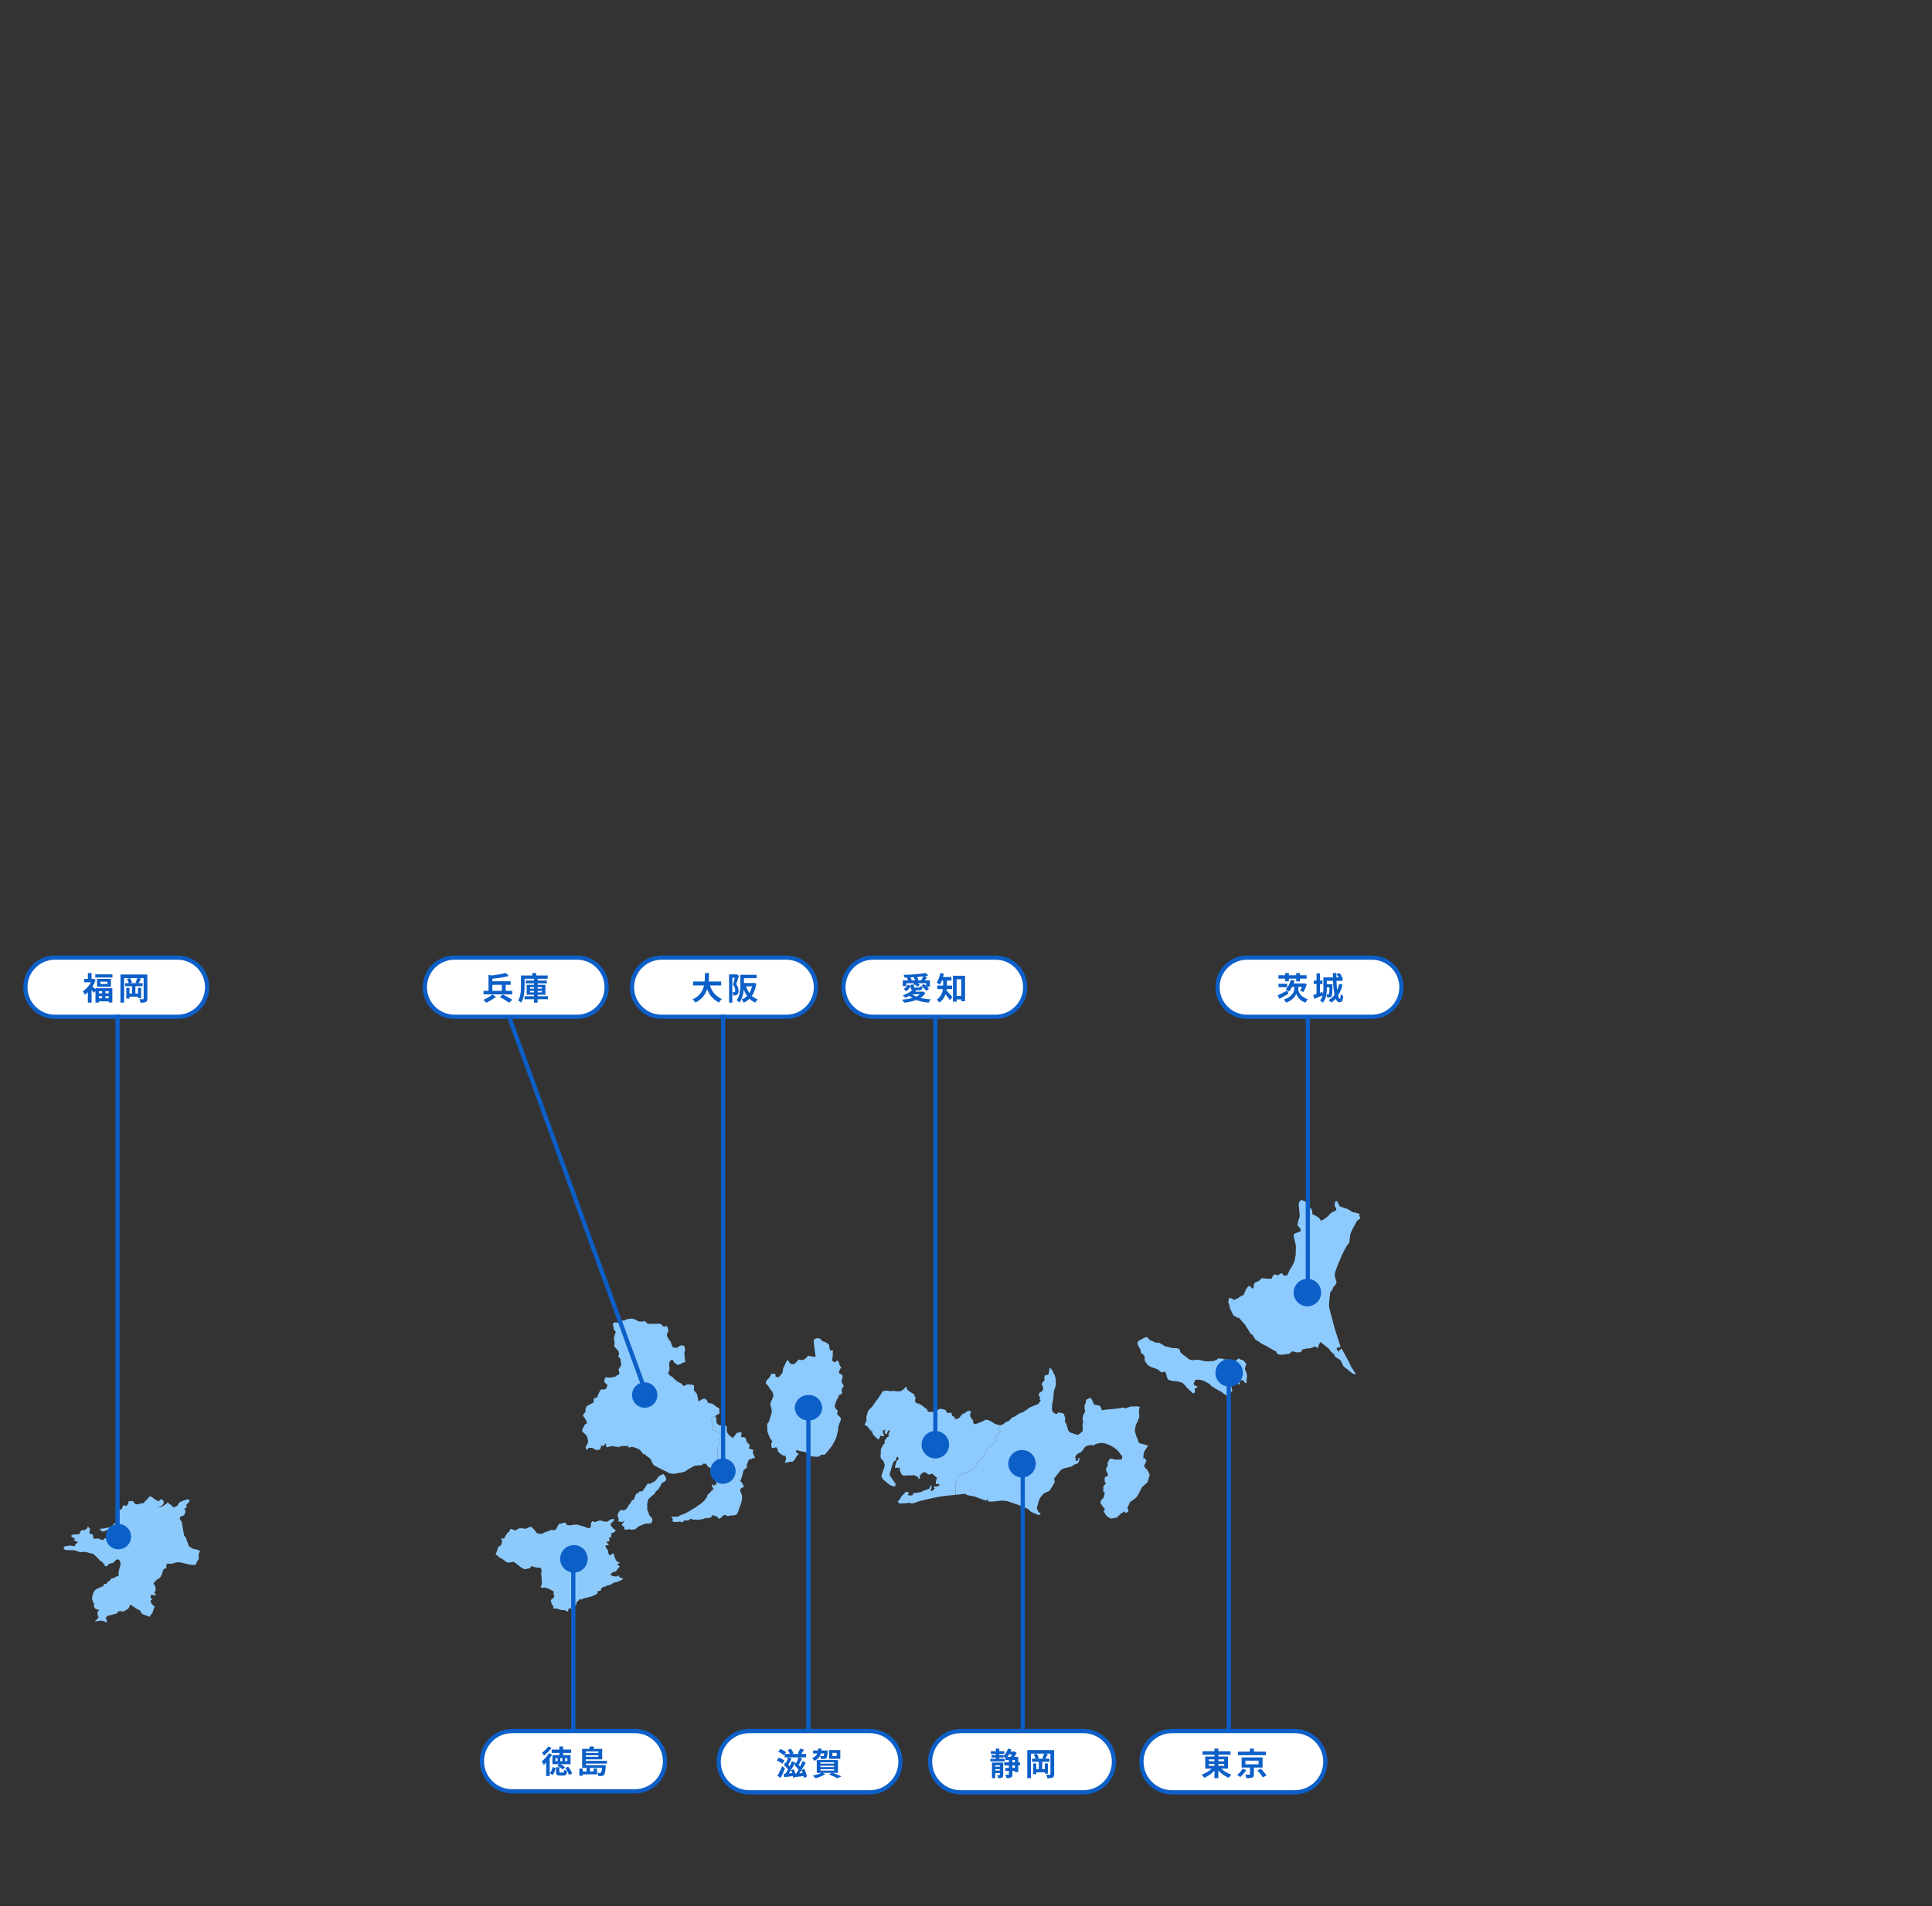 <svg xmlns="http://www.w3.org/2000/svg" xmlns:xlink="http://www.w3.org/1999/xlink" width="914" height="902" viewBox="0 0 914 902">
  <rect x="0" y="0" width="914" height="902" fill="#333333" stroke="none"/>
  <defs>
    <clipPath id="clip-path">
      <path id="パス_1354" data-name="パス 1354" d="M0,0H914V902H0Z" fill="#fff" stroke="#707070" stroke-width="1"/>
    </clipPath>
  </defs>
  <g id="map_japan" clip-path="url(#clip-path)">
    <g id="map_japan-2" data-name="map_japan">
      <g id="area_tokushima">
        <g class="areaWrap">
          <g class="areaBtn">
            <g class="areaBtnBar" transform="translate(227 818.15)" fill="#fff">
              <path d="M 73.34 29.517 L 15.259 29.517 C 11.45 29.517 7.869 28.034 5.176 25.341 C 2.483 22.648 1 19.067 1 15.259 C 1 11.45 2.483 7.869 5.176 5.176 C 7.869 2.483 11.45 1 15.259 1 L 73.34 1 C 77.148 1 80.729 2.483 83.422 5.176 C 86.115 7.869 87.598 11.45 87.598 15.259 C 87.598 19.067 86.115 22.648 83.422 25.341 C 80.729 28.034 77.148 29.517 73.34 29.517 Z" stroke="none"/>
              <path d="M 15.259 2 C 11.717 2 8.388 3.379 5.883 5.883 C 3.379 8.388 2 11.717 2 15.259 C 2 18.8 3.379 22.13 5.883 24.634 C 8.388 27.138 11.717 28.517 15.259 28.517 L 73.34 28.517 C 76.881 28.517 80.211 27.138 82.715 24.634 C 85.219 22.13 86.598 18.8 86.598 15.259 C 86.598 11.717 85.219 8.388 82.715 5.883 C 80.211 3.379 76.881 2 73.34 2 L 15.259 2 M 15.259 0 L 73.34 0 C 81.767 0 88.598 6.832 88.598 15.259 C 88.598 23.686 81.767 30.517 73.34 30.517 L 15.259 30.517 C 6.832 30.517 0 23.686 0 15.259 C 0 6.832 6.832 0 15.259 0 Z" stroke="none" fill="#0d5fc8"/>
            </g>
            <path class="areaBtnTxt" d="M11.355-7.2h1.05v1.455h-1.05ZM10.08-5.745H9.06V-7.2h1.02Zm-2.3,0H6.78V-7.2H7.785Zm.84-2.88H5.34V-4.32H8.46l-.78.81a10.475,10.475,0,0,1,2.535,1.7l1.065-1.11A9.269,9.269,0,0,0,9.12-4.32h4.8V-8.625H10.4V-9.66H14.22v-1.575H10.4V-12.7H8.625v1.47H4.98V-9.66H8.625ZM3.36-12.69A12.533,12.533,0,0,1,.42-9.72a13.65,13.65,0,0,1,.93,1.305,18.441,18.441,0,0,0,3.585-3.66Zm.27,3.2A12.591,12.591,0,0,1,.285-5.64a10.835,10.835,0,0,1,.93,1.665,13.28,13.28,0,0,0,1.17-1.11V1.3H4.05v-8.4A20.1,20.1,0,0,0,5.19-8.91ZM5.445.825a6.282,6.282,0,0,0,1.38-3.36L5.37-2.97a5.505,5.505,0,0,1-1.26,2.9ZM9.135-.39c-.42,0-.5-.045-.5-.42v-2.1h-1.6v2.1c0,1.425.33,1.875,1.86,1.875h1.62c1.155,0,1.59-.435,1.755-2.205a4.344,4.344,0,0,1-1.425-.6c-.06,1.2-.12,1.35-.495,1.35Zm2.25-2.145A9.859,9.859,0,0,1,13.14.765l1.515-.63a9.532,9.532,0,0,0-1.875-3.27Zm15.7-7.815v.69H21.165v-.69ZM21.165-7.83v-.735H27.09v.735Zm9.96,3.225v-1.32h-9.96V-6.6H28.89v-4.98h-4.2c.165-.315.345-.66.5-1.02l-2.13-.15a8.533,8.533,0,0,1-.27,1.17h-3.39v8.985H21.48V-.87H19.695V-2.235h-1.62v3.36h1.62V.48h6.78V-2.265H24.84V-.87H23.115V-2.595H28.77A4.719,4.719,0,0,1,28.29-.33a.522.522,0,0,1-.45.15,10.7,10.7,0,0,1-1.215-.06,3.666,3.666,0,0,1,.435,1.53,11.341,11.341,0,0,0,1.68-.03,1.49,1.49,0,0,0,1-.51c.4-.42.615-1.53.81-3.99a5.434,5.434,0,0,0,.06-.645h-9.45v-.72Z" transform="translate(256 839.15)" fill="#0d5fc8"/>
          </g>
          <g class="areaBlock">
            <g class="areaMap">
              <path class="areaMapParts" d="M393.779,862.973l-.373-.238-.341,0-.709.443s-.883-.063-1.63-.2-.408-.134-.408-.134l-.273-.2-.238-.3-.577.036.541-.615.878-.615.915-.377.407.134.406-.545.505-.851.607-.476.271-.48-.07-.474-.987-.436.27-.475,1.083-.549-1.122-.369a4.325,4.325,0,0,1-.921-.981,11.871,11.871,0,0,1-.826-2.3l-.241-.642-.306-.1-.407.205-.541.615-.78-.033-.514-1.185-.075-1.152-.305-.1-.24-.642-.305-.1-.347-1.356a.9.9,0,0,1,.815-.071.671.671,0,0,0,.779-.309s-.682-.678-.92-.981a.377.377,0,0,1,.065-.543l.678,0a.73.73,0,0,0,.542-.276s-.415-1.488-.212-1.763l.783.372.364-1.8-.139-.609.781.029.406-.205,1.014-1.023-1.02-.674-.343-.336-1.057-1.252-.106-.712.236-.373.472-.41.845-.853.134-.408-.34-.337-.917.04-1.387.785-.339.342-.846.172-1.6-.3-1.223-.4-.88.275-1.288.481-.475.071-.476-.267-.414-.22-.872,1.04.142.947-.4,1.225-.813.184-1.088-.357-1.449-.626-.726-.087-.543-.178-1.495-.49-.769.048-1.221.053-1.31.322-1.584-.219-.5-.767s0-.453-.635-.359-2.8.737-2.8.737l-1.257,2.45-.9.457a4.7,4.7,0,0,0-1-.177,2.438,2.438,0,0,0-1.131.232l-.586.408-.633.1a4.211,4.211,0,0,1-.676.229,10.5,10.5,0,0,0-1.627.822l-.767.049a.829.829,0,0,1-.589-.042,3.875,3.875,0,0,1-1.224-.4c-.362-.269-.317-.407-.636-.812a4.73,4.73,0,0,0-1.092-1.259c-.5-.317-.548-1.085-1.586-.674l-2.076.826-1.133-.219-1.629-.084-1.264.641-.767.5-.633-.361-1.5-.491-.99,1.635-.586.408a9.725,9.725,0,0,0-.943,1.5,4.183,4.183,0,0,1-.629.995s-.045.138-.905.006c-.2-.031-.369-.053-.523-.071l.344.614.143,1.4-.626,1.451-1.084.549-.267.814-.357,1.089-.726,1.82a4.612,4.612,0,0,1,1.465.979,4.452,4.452,0,0,0,1.769,1.034s1.863,1.667,2.586,1.753,2.08-.371,2.669-.329,3.269,2.426,3.269,2.426l1.906,1.076,2.576-.507.629-1,2.763.755,1.673-.053.551,1.533-.269.818.195,2.623.1,1.538-.038,1.494-.538,1.179a1.38,1.38,0,0,0,1.087.357,8.141,8.141,0,0,1,1.086-.095l1.222.4,1.952.941,1,.628-.313.952.5,1.22-.629,1-.721.366-.4.772.411,1.035.05.771.543.177.23.679.1,1.085,1.265-.186.679.223,1.768.58,1.357-.007,2.011.868-.244-.4s.234-.711.333-1.018a.481.481,0,0,1,.441-.309l.815.269.611.2.581.3.231-1.051.234-.713.237-.376.675-.682-.307-.44,1.519-1.534.441-.307.814.267.372-.444.509-.173.473-.069.849-.176a4.775,4.775,0,0,1,1.119-.307,14.438,14.438,0,0,0,2.032-.69l1.726-.787.37-.783,0-.678.78.031.645-.24.334-1.021.913-.718.949-.14.374-.1.371-.441,1.051-.108.744-.205a17.037,17.037,0,0,1,1.455-.992,4.559,4.559,0,0,1,1.424-.21l.711-.445.982-.242,1.42-.889-2.278-.974Z" transform="translate(-100.698 -117.145)" fill="#8ecbfd" opacity="0.995"/>
            </g>
            <path class="areaCircle" d="M6.5,0A6.5,6.5,0,1,1,0,6.5,6.5,6.5,0,0,1,6.5,0Z" transform="translate(265 731.15)" fill="#0d5fc8"/>
            <path class="areaBar" d="M0,0V77.77" transform="translate(271.209 740.928)" fill="none" stroke="#0d5fc8" stroke-width="2"/>
          </g>
        </g>
      </g>
      <g id="area_shiga">
        <g class="areaWrap">
          <g class="areaBtn">
            <g class="areaBtnBar" transform="translate(339 818.15)" fill="#fff">
              <path d="M 72.5 30 L 15.5 30 C 11.627 30 7.986 28.492 5.247 25.753 C 2.508 23.014 1 19.373 1 15.5 C 1 11.627 2.508 7.986 5.247 5.247 C 7.986 2.508 11.627 1 15.5 1 L 72.5 1 C 76.373 1 80.014 2.508 82.753 5.247 C 85.492 7.986 87 11.627 87 15.5 C 87 19.373 85.492 23.014 82.753 25.753 C 80.014 28.492 76.373 30 72.5 30 Z" stroke="none"/>
              <path d="M 15.5 2 C 11.894 2 8.504 3.404 5.954 5.954 C 3.404 8.504 2 11.894 2 15.5 C 2 19.106 3.404 22.496 5.954 25.046 C 8.504 27.596 11.894 29 15.5 29 L 72.5 29 C 76.106 29 79.496 27.596 82.046 25.046 C 84.596 22.496 86 19.106 86 15.5 C 86 11.894 84.596 8.504 82.046 5.954 C 79.496 3.404 76.106 2 72.5 2 L 15.5 2 M 15.5 0 L 72.5 0 C 81.06 0 88 6.94 88 15.5 C 88 24.06 81.06 31 72.5 31 L 15.5 31 C 6.94 31 0 24.06 0 15.5 C 0 6.94 6.94 0 15.5 0 Z" stroke="none" fill="#0d5fc8"/>
            </g>
            <path class="areaBtnTxt" d="M3.03-4.38A46.573,46.573,0,0,1,.8.18l1.515.99C3.03-.21,3.78-1.86,4.38-3.375ZM4.14-7.02A10.247,10.247,0,0,0,1.425-8.415L.465-7.08a10.644,10.644,0,0,1,2.64,1.53ZM6.195-.96a59.229,59.229,0,0,0,3-5.145L7.65-6.7c-.285.735-.66,1.575-1.08,2.4-.195-.225-.4-.465-.645-.7.48-.855,1.02-2.01,1.515-3.03L5.925-8.565h4.83a21.654,21.654,0,0,1-.975,2.61l-.285-.24L8.82-4.845A15.536,15.536,0,0,1,10.77-2.79c-.39.7-.795,1.38-1.17,1.935L9.27-.84a15.467,15.467,0,0,0-.735-2.13l-1.26.54c.165.4.315.855.465,1.32ZM14.745.525A14.336,14.336,0,0,0,13.47-3.15L12.165-2.5a14.687,14.687,0,0,1,.555,1.38L11.19-.99C12.2-2.475,13.32-4.44,14.2-6.075l-1.53-.645c-.3.75-.705,1.62-1.14,2.49a10.174,10.174,0,0,0-.69-.75c.51-.855,1.065-2.04,1.59-3.105l-1.395-.48h3.315V-10.17H12.09c.39-.555.855-1.275,1.305-2.01L11.49-12.7a15.723,15.723,0,0,1-1.05,2.3l.69.24H7.68l.72-.33a8.375,8.375,0,0,0-1.26-2.16l-1.485.615A8.913,8.913,0,0,1,6.69-10.17H4.275l.6-.8a11.554,11.554,0,0,0-2.67-1.53l-1,1.29A11.237,11.237,0,0,1,3.795-9.54l.435-.57v1.545H5.82a21.126,21.126,0,0,1-.93,2.61c-.12-.09-.225-.18-.33-.27L3.87-4.89A15.41,15.41,0,0,1,5.8-2.85c-.42.75-.84,1.44-1.23,2.025-.3.03-.57.045-.825.06L3.975.84C5.175.69,6.63.51,8.1.315c.06.315.1.615.135.885L9.375.7l.015.06C10.5.63,11.82.48,13.14.3a5.955,5.955,0,0,1,.18.9ZM28.83-9.18H26.79v-1.485h2.04Zm1.71-2.835H25.185V-7.86H30.54ZM22.89-10.4a2.517,2.517,0,0,1-.225,1.14.546.546,0,0,1-.45.135,11.914,11.914,0,0,1-1.275-.06,3.443,3.443,0,0,1,.42,1.365,9.559,9.559,0,0,0,1.65-.015A1.512,1.512,0,0,0,24-8.265c.315-.36.435-1.2.51-2.97.015-.195.03-.57.03-.57H21.57c.03-.285.06-.585.075-.9H19.98c-.015.315-.045.615-.075.9H17.67v1.41H19.6a3.449,3.449,0,0,1-2.385,2.13,4.1,4.1,0,0,1,.945,1.32A4.709,4.709,0,0,0,21.33-10.4ZM21.12-2.94h6.5v.66h-6.5Zm0-1.65h6.5v.645h-6.5Zm0-1.65h6.5v.645h-6.5Zm8.31,5.025V-7.3H19.395v6.09h2.2A17.613,17.613,0,0,1,17.475.045,18.092,18.092,0,0,1,18.8,1.35a18.587,18.587,0,0,0,4.68-1.965l-1.365-.6h4.275l-1.245.78A30.361,30.361,0,0,1,29.16,1.32L31.08.45a42.685,42.685,0,0,0-4.215-1.665Z" transform="translate(367 840.15)" fill="#0d5fc8"/>
          </g>
          <g class="areaBlock">
            <g class="areaMap">
              <path class="areaMapParts" d="M504.458,777.6l-.293-.943.393-1.2.286-.872.539-1.27.29-.146.251-.766.14-.8,1.232-.441a4.055,4.055,0,0,0,.361-.728,5.018,5.018,0,0,0-.226-1.523l1.081-1.82s-1.242-1.374-1.064-2.282a6.066,6.066,0,0,1,.5-1.528l-.189-1.27-1.637-.9.428-1.672.758-.838-.876-1.378-.3-1.3-.838-.758-.688.62s0,.363-.652.15a2.407,2.407,0,0,1-1.094-1.085l.322-.981.1-1.78.065-1.667-1.344.039a23.124,23.124,0,0,1-.445-2.32,1,1,0,0,0-.107-.4l-.006.006-.65.51.65-.51.006-.006a.73.73,0,0,0-.369-.355,14.155,14.155,0,0,0-1.6-1.01,8.669,8.669,0,0,0-1.018-.212l-1.35-1.409-1.415-.1-.69.257s-.615.4-.723.73a22.377,22.377,0,0,0,.233,2.976l.187,1.63.413,2.8s-.034.469-.615.4a7.625,7.625,0,0,1-1.237-.283l-1.416-.1s-.074-.507-.362,0a9.462,9.462,0,0,1-1.59,1.534l-.87.438-1.96-.28-1.555,1.784-.723.368s-1.487.116-1.964-.645-.8-1.231-.8-1.231-.146-.288-.435.221a24.087,24.087,0,0,0-1.078,2.181,14.1,14.1,0,0,1-.684,1.347l-.352,2.181-1.407,1.711-.507.439-.58-.069-.763-.251,0-.726-.4-.614-1.56-.031-.721,1.457-.432.582-1.084,1.092s-.1.19-.2.441l.9.027-.9-.027c-.163.388-.343.922-.188,1.122a8.185,8.185,0,0,1,1.644,1.989,4.073,4.073,0,0,0,1.206,1.484l.33.833.293.578.04.979a18.847,18.847,0,0,1-.824,2.145,10.062,10.062,0,0,0-.61,1.493,6.179,6.179,0,0,0,.15,1.016c.11.4.773,2.427.452,3.41s-1.251,4.18-1.467,4.471-.65.51-.612,1.129.088,3.049.088,3.049a22.824,22.824,0,0,0,1.249,3.188c.476.759,1.134,1.7,1.134,1.7a3.279,3.279,0,0,0-.505.8,6.2,6.2,0,0,0,.007,1.449l.259.688.544.179.689-.258.652-.148.437.144.477,1.123.112.762,1.5,1.336.328.106.691.469s1.089,0,1.092.357a3.7,3.7,0,0,0,.185.909l-.248,1.126-.25.761s-.043.1-.091.257l1.8-.3a.8.8,0,0,1,.69-.254c.472.031.945.066.945.066l.76-.474,1.153-1.676a.8.8,0,0,1,.18-.545,2.17,2.17,0,0,1,.65-.513l.325-.617a.882.882,0,0,0-.474-.4,6.093,6.093,0,0,1-.839-.393l.108-.327.215-.655.765.25.763.251,2.179.351.654.214,1.094,1.085,1.311.794a20.522,20.522,0,0,0,3.666.236,4.541,4.541,0,0,0,1.3-1.025s1.379.211,1.705-.044a45.225,45.225,0,0,0,3.68-4.592c.142-.436,1.475-2.653,1.618-3.091s.927-3.562.961-4.035a9.052,9.052,0,0,1,.138-1.525l.429-1.309s.466-1.054.681-1.709a1.333,1.333,0,0,0-.114-1.125s-.256-.324-.51-.65-.912-.54-1.021-.939a2.341,2.341,0,0,1,.1-1.054s.037-.525.1-.926l-.653-.34Z" transform="translate(-109.294 -111.393)" fill="#8ecbff" opacity="0.995"/>
            </g>
            <path class="areaCircle" d="M6.5,0A6.265,6.265,0,0,1,13,6a6.265,6.265,0,0,1-6.5,6A6.265,6.265,0,0,1,0,6,6.265,6.265,0,0,1,6.5,0Z" transform="translate(376 660.15)" fill="#0d5fc8"/>
            <path class="areaBar" d="M0-77.042V76.57" transform="translate(382.449 742.128)" fill="none" stroke="#0d5fc8" stroke-width="2"/>
          </g>
        </g>
      </g>
      <g id="area_shizuoka">
        <g class="areaWrap">
          <g class="areaBtn">
            <g class="areaBtnBar" transform="translate(439 818.15)" fill="#fff">
              <path d="M 73.5 30 L 15.5 30 C 11.627 30 7.986 28.492 5.247 25.753 C 2.508 23.014 1 19.373 1 15.5 C 1 11.627 2.508 7.986 5.247 5.247 C 7.986 2.508 11.627 1 15.5 1 L 73.5 1 C 77.373 1 81.014 2.508 83.753 5.247 C 86.492 7.986 88 11.627 88 15.5 C 88 19.373 86.492 23.014 83.753 25.753 C 81.014 28.492 77.373 30 73.5 30 Z" stroke="none"/>
              <path d="M 15.5 2 C 11.894 2 8.504 3.404 5.954 5.954 C 3.404 8.504 2 11.894 2 15.5 C 2 19.106 3.404 22.496 5.954 25.046 C 8.504 27.596 11.894 29 15.5 29 L 73.5 29 C 77.106 29 80.496 27.596 83.046 25.046 C 85.596 22.496 87 19.106 87 15.5 C 87 11.894 85.596 8.504 83.046 5.954 C 80.496 3.404 77.106 2 73.5 2 L 15.5 2 M 15.5 0 L 73.5 0 C 82.06 0 89 6.94 89 15.5 C 89 24.06 82.06 31 73.5 31 L 15.5 31 C 6.94 31 0 24.06 0 15.5 C 0 6.94 6.94 0 15.5 0 Z" stroke="none" fill="#0d5fc8"/>
            </g>
            <path class="areaBtnTxt" d="M2.835-2.3V-2.97h2.19V-2.3Zm2.19-2.5v.66H2.835V-4.8Zm1.59-1.29H1.29V1.3H2.835v-2.43h2.19v.8c0,.15-.045.195-.21.195-.135,0-.63.015-1.08-.015a6.25,6.25,0,0,1,.48,1.44,3.707,3.707,0,0,0,1.83-.27c.45-.24.57-.645.57-1.335ZM12.12-3.57H10.95V-4.725h1.17ZM10.95-7.29h1.17v1.1H10.95Zm-.2-2.67A11.084,11.084,0,0,1,9.99-8.745H8.535a12.211,12.211,0,0,0,.81-1.215Zm3.8,3.765h-.825v-2.55h-1.98A14.062,14.062,0,0,0,12.96-10.68l-1.08-.69-.255.06h-1.59q.225-.517.4-1.035L8.88-12.7a9.258,9.258,0,0,1-2.1,3.51V-9.7H4.755v-.54h2.37V-11.49H4.755V-12.7H3.105v1.215H.75v1.245H3.105v.54h-2V-8.49h2v.585H.51V-6.63H7.275V-7.905H4.755V-8.49H6.78v-.42c.285.21.645.495.9.7v.915h1.6v1.1H7.095v1.47h2.19V-3.57H7.59v1.44h1.7V-.585c0,.2-.06.24-.24.24-.21,0-.8,0-1.425-.03a5.791,5.791,0,0,1,.555,1.65A4.625,4.625,0,0,0,10.3.945c.51-.255.645-.72.645-1.515V-2.13h1.17v.57h1.6V-4.725h.825ZM25.95-7.92H22.56l.885-.33a6.772,6.772,0,0,0-.99-2.055h3.5a15.055,15.055,0,0,1-.87,2.13ZM30.7-12H17.985V1.3h1.74V-10.3h2.67l-1.365.48a6.909,6.909,0,0,1,.855,1.9H20.22v1.455h3.225v3.5H22.26V-5.685h-1.5v5.07h1.5V-1.5h4.005v.645H27.78v-4.83H26.265V-2.97H25.05v-3.5h3.435V-7.92H26.55c.345-.555.78-1.335,1.2-2.07L26.43-10.3h2.52v9.66c0,.255-.09.33-.33.33-.24.015-1,.015-1.695-.03a6.442,6.442,0,0,1,.57,1.665A5.583,5.583,0,0,0,29.97,1c.555-.3.735-.75.735-1.635Z" transform="translate(468 840.15)" fill="#0d5fc8"/>
          </g>
          <g class="areaBlock">
            <g class="areaMap">
              <path class="areaMapParts" d="M655.455,795.565l-1.062-.346-.353-.265-.313-.837-.269-.968-.445-.879-.356-1.141-.449-1.76.172-.97a13.419,13.419,0,0,1,.256-1.675c.13-.4.7-1.236.874-1.766a5.715,5.715,0,0,1,.609-1.413,3.526,3.526,0,0,0,.125-1.719l-.05-1.192-.048-.746.215-1.1.217-.663-1.632-.388-.793.179-.7-.084-.883,0-.955.265c-.209.363-.361.623-.361.623s.152-.26.361-.623l-.5.14s-1.229.624-1.627.494l-1.06-.348-1.407.267a1.955,1.955,0,0,1-.8.184c-.439,0-1.672.185-1.672.185l-2.552.188-1.367.138-1.715.316s-.309.046-.445-.437a10.355,10.355,0,0,0-.578-1.363l-.575-.482-2.381-.342-.668-1.538s-.714-1.846-1.375-1.623a12.306,12.306,0,0,0-1.757.887l-.082,1.147-.611,1.411,0,.883,0,.88.315,1.276-.525.705-.48,1.016-.3,1.808.315,1.275-.3,1.367.1,1.5-.039,1.455-.877.883-.964.71a1.456,1.456,0,0,1-.924.137l-1.987-.651-1.192-.392-.883-.876-.269-.969s-.136-.483-.271-.968-.267-.968-.267-.968l-.754-1.271.126-1.722s-.228-.659-.361-1.144a6.678,6.678,0,0,0-.4-1.01l-.662-.218-1.939-.344s-.438.885-.966.71a7.8,7.8,0,0,1-1.15-.524l-.708-.964a18.208,18.208,0,0,1,.071-3.349c.218-.662.428-2.646.559-3.042a19.862,19.862,0,0,1,.207-2.864q.456-1.388.651-1.984c.13-.4.3-1.371.3-1.371l-.144-2.686a5.266,5.266,0,0,1-.313-1.273c0-.443-.666-1.1-.666-1.1l-.361-1.144-.93-1.184-.679-.505a4.244,4.244,0,0,1-.023,1.3c-.173.529-.252,2.116-.737,2.249a6.784,6.784,0,0,1-1.365.14l-.344,1.5a.968.968,0,0,1,.179.795c-.13.4-1.14,1.239-1.27,1.636s.448,1.319.584,1.8a2.544,2.544,0,0,1-.172,1.411c-.13.4-1.755,1.329-1.755,1.329l-.084,1.147.578.921-.216,1.1s.62-.09.488.305a11.594,11.594,0,0,1-1.137,1.678l-1.849.713-1.536.67-.878.445-1.713,1.2-.97.712-1.494.534-.7.355-2.237,1.466s-.926.137-1.187.49-.921,1.016-.921,1.016a2.506,2.506,0,0,1-.922.578,7.944,7.944,0,0,0-1.407.71l-.659.664-.793.18-.526.269-.051.091.646.136-.646-.136-1,1.763.753.833s.53.173-.3.926a6.284,6.284,0,0,0-1.182,1.375s-.747.488-.48,1.016l.266.527-1.135,2.12-1.272,1.195-.966.71a3.229,3.229,0,0,0-1.1.664c-.615.533-1.089,2.872-1.438,3.49a7.1,7.1,0,0,1-1.973,1.991c-.526.267-.836.752-1.577,2.121a7.626,7.626,0,0,1-2.235,2.345s-1.1.666-1.494.975a1.482,1.482,0,0,1-1.319.447c-.88.006-1.01.4-1.671.626a10.346,10.346,0,0,0-1.186.488,1.5,1.5,0,0,0-.876.887c-.218.664-1.135,2.562-1.085,3.752s.052,1.629.052,1.629l-.056,3c1.23-.111,2.087-.181,2.087-.181l1.085-.207,1.595-.04.715.573.647.1s1.9.4,2.343.428a6.884,6.884,0,0,1,1.427.469s2.108.807,2.414.908,2.041.668,2.041.668l1.012-.685-.2.613.309.439,1.19.165.814-.073.915-.04,1.762-.211,1.05-.108a12.766,12.766,0,0,1,3.329.19c1.02.334,6.9,2.375,7.206,2.477s1.837.941,2.245,1.074a9.653,9.653,0,0,1,1.667,1.451s2.857,1.275,3.266,1.409,1.087.133,1.255-.379-.888-.743-.888-.743l-.824-1.964.8-3.126a19.211,19.211,0,0,1,.839-1.869,13.556,13.556,0,0,1,1.651-1.941c.443-.31,2.678-1.271,2.678-1.271s1.078-1.567,1.379-2.143,1.144-2.108,1.144-2.108-.174-.851-.276-1.223a.84.84,0,0,1,.234-.713s2.091-2.588,2.529-3.234a3.894,3.894,0,0,1,1.724-1.129c.542-.276,4-.834,4.27-1.312s1.762-.889,2.133-.992.875-1.295.875-1.295.133-.745.234-1.053a.315.315,0,0,0-.205-.406l-.472.409-.031.781-1.117.311.026-1.12-.309-.78.538-.954.507-.51.813-.41.948-.479a8.315,8.315,0,0,0,1.114-1.329,3.174,3.174,0,0,1,1.248-1.4,5.669,5.669,0,0,1,3.223-.525c1.323.095,1.048-.445,1.048-.445l1.492-.413a7.13,7.13,0,0,1,4.174.351,13.92,13.92,0,0,1,4.558,2.625l1.093,1.148.615.878.956,1.219a5.793,5.793,0,0,1-.165.849,2.35,2.35,0,0,1-.3.579l-.576.035-1.461-.024-.915.036-1.325-.435-1.257.041s-.736,1.564-.974,1.939.175,1.186.175,1.186l-.674,1.018s-.168.513-.269.818,1.1,2.506,1,2.813a.74.74,0,0,1-.474.407,3.288,3.288,0,0,1-.812.413c-.374.1-.334,1.018-.334,1.018a3.3,3.3,0,0,1,.006,1.017c-.1.307.375.577.375.577l.1.711s-1.048.787-1.115,1.329a5.63,5.63,0,0,0,.11,1.391l-.2.949.783.372s-.265,1.494-.4,1.9a4.162,4.162,0,0,1-.368.785l-.981.916-.167.511-.1.647.069.474.478.609.307.438,1.195,1.523-.166.509-.437.648.615.881.582.981.885.741,1.226.739.812-.07,2.306-.484,1.386-1.469,2.163-1.434.207.747a8.074,8.074,0,0,0,.849-.173,1.167,1.167,0,0,0,.575-.378l.166-.51-.48-1.285.438-.987.737-1.565.542-.612.676-.344,1.825-1.432.638-.919s1.449-2.688,1.649-3.3,2.5-2.454,2.5-2.454a4.394,4.394,0,0,0,.639-.919c.1-.307.6-2.176.8-2.785s-.62-1.9-.995-2.475a2.764,2.764,0,0,0-.851-.842l-.857-1.524.407-.207.839-1.87-.718-1.25-.747.206.064-.884.061-1.559a6.709,6.709,0,0,1,.5-1.191c.163-.22,1.229-1.869,1.645-2.524l-1.417-.465Z" transform="translate(-115.332 -112.323)" fill="#8ecbff" opacity="0.995"/>
            </g>
            <path class="areaCircle" d="M6.5,0A6.5,6.5,0,1,1,0,6.5,6.5,6.5,0,0,1,6.5,0Z" transform="translate(477 686.15)" fill="#0d5fc8"/>
            <path class="areaBar" d="M0-77.042V49.5" transform="translate(483.845 768.708)" fill="none" stroke="#0d5fc8" stroke-width="2"/>
          </g>
        </g>
      </g>
      <g id="area_tokyo">
        <g class="areaWrap">
          <g class="areaBtn">
            <g class="areaBtnBar" transform="translate(539 818.15)" fill="#fff">
              <path d="M 73.5 30 L 15.5 30 C 11.627 30 7.986 28.492 5.247 25.753 C 2.508 23.014 1 19.373 1 15.5 C 1 11.627 2.508 7.986 5.247 5.247 C 7.986 2.508 11.627 1 15.5 1 L 73.5 1 C 77.373 1 81.014 2.508 83.753 5.247 C 86.492 7.986 88 11.627 88 15.5 C 88 19.373 86.492 23.014 83.753 25.753 C 81.014 28.492 77.373 30 73.5 30 Z" stroke="none"/>
              <path d="M 15.5 2 C 11.894 2 8.504 3.404 5.954 5.954 C 3.404 8.504 2 11.894 2 15.5 C 2 19.106 3.404 22.496 5.954 25.046 C 8.504 27.596 11.894 29 15.5 29 L 73.5 29 C 77.106 29 80.496 27.596 83.046 25.046 C 85.596 22.496 87 19.106 87 15.5 C 87 11.894 85.596 8.504 83.046 5.954 C 80.496 3.404 77.106 2 73.5 2 L 15.5 2 M 15.5 0 L 73.5 0 C 82.06 0 89 6.94 89 15.5 C 89 24.06 82.06 31 73.5 31 L 15.5 31 C 6.94 31 0 24.06 0 15.5 C 0 6.94 6.94 0 15.5 0 Z" stroke="none" fill="#0d5fc8"/>
            </g>
            <path class="areaBtnTxt" d="M3.9-5.46H6.54v.915H3.9Zm0-2.145H6.54v.885H3.9Zm7.245,0v.885H8.385v-.885Zm0,3.06H8.385V-5.46h2.76ZM12.96-3.21V-8.94H8.385V-9.8H14.16V-11.46H8.385v-1.23H6.54v1.23H.9V-9.8H6.54v.855H2.175v5.73H5.2A13.567,13.567,0,0,1,.48-.375a9.766,9.766,0,0,1,1.23,1.5,14.637,14.637,0,0,0,4.83-3.39V1.3H8.385V-2.34a14.867,14.867,0,0,0,4.92,3.5A7.856,7.856,0,0,1,14.58-.39,14.3,14.3,0,0,1,9.735-3.21ZM30.9-11.265H25.2V-12.7H23.31v1.44H17.685V-9.57H30.9ZM19.8-3.15A9.157,9.157,0,0,1,17.265-.27,12.967,12.967,0,0,1,18.72.765a13.6,13.6,0,0,0,2.91-3.33Zm1.38-3.84h6.24v1.725H21.18Zm8.13,3.255V-8.52H19.395v4.785H23.34v3.1c0,.195-.06.24-.33.255-.24.015-1.185,0-1.95-.03a7.163,7.163,0,0,1,.57,1.71,8.17,8.17,0,0,0,2.745-.27c.66-.255.825-.7.825-1.6V-3.735ZM26.835-2.37A22.564,22.564,0,0,1,29.43.9L31.185.015A23.751,23.751,0,0,0,28.47-3.15Z" transform="translate(568 840.15)" fill="#0d5fc8"/>
          </g>
          <g class="areaBlock">
            <g class="areaMap">
              <path class="areaMapParts" d="M711.042,762.548l-.095-1.056-.311-.835-.226-.66-.4-1.01.607-1.853.2-.244-1.225-1.557-.486-.305-1.457-.478-.441-.438-.966.708-1.184.932-.707-.086-.794-.261-1.985-.649-1.278-.127-1.325-.436-1.629.053-.614.53-1.54.67-.88,0-1.807.139-1.012-.039-3.838-.818s-1.848.273-2.289.275a9.954,9.954,0,0,1-1.765-.434l-1.5-1.224-.353-.264-.84-.569-1.46-1.358-.048-.749-.4-.571a2.435,2.435,0,0,0-.883-.435c-.661-.218-1.8.141-3.527-.425s-2.337-.471-2.69-.735a5.255,5.255,0,0,0-1.194-.83,5.793,5.793,0,0,1-1.1-.656l-1.457-.038-1.191-.39-.617-.349-.528-.173-1.016-.48-.487-.747-.841-.569-.659.223-.881.445-2.15,1.2-.364.576c.457-.132.847-.273.847-.273s-.39.141-.847.273l-.249.4.359,1.142,1.2,2.152.1,1.058.357.706.661.218.887,1.315-.128.837.184,1.233,1.327,1.755a8.536,8.536,0,0,0,1.725,1.006c.516.169,2.129.787,2.815,1.049l.182-.359-.182.359c.192.077.317.124.317.124s1.329,1.314,1.768,1.313a8.839,8.839,0,0,0,1.584-.359l.491,1.186a10.292,10.292,0,0,0,.893,2.64,16.965,16.965,0,0,0,2.56.692c.4.132.793-.181,1.586.081a22.121,22.121,0,0,1,2.692.735c.353.264.752.833,1.106,1.1s.8,1.142,1.152,1.406,2.479,2.277,2.479,2.277l.352.263.791-.619-.092-1.058.042-.572.571-.4.569-.4.132-.4s-2.249-.3-1.726-1.444.653-1.544,1.271-1.636a12.551,12.551,0,0,1,2.291.165l1.191.392.751.392,1.989,1.092a5.192,5.192,0,0,0,.84,1.01c.355.261,3.314,1.966,3.314,1.966l1.016.48,1.062.786,1.548,1.094.511.119c-.006-.056-.011-.112-.011-.158a9.467,9.467,0,0,1,.165-1.189l1.111-1.667-.065.883.647.438.611-.478-.278-.881a16.809,16.809,0,0,0-.657-2.814c-.24-.306.031-.441.031-.441l.948-.818.613.538.61.2.305-.24.476-.069.375.576.375.574.648.439-.111-1.731.439-.307,1.188-.173.41.472.445.707.884.4-.053-1.348Z" transform="translate(-121.114 -111.353)" fill="#8ecbff" opacity="0.995"/>
            </g>
            <path class="areaCircle" d="M6.5,0A6.5,6.5,0,1,1,0,6.5,6.5,6.5,0,0,1,6.5,0Z" transform="translate(575 643.15)" fill="#0d5fc8"/>
            <path class="areaBar" d="M0-77.042V92.28" transform="translate(581.303 726.418)" fill="none" stroke="#0d5fc8" stroke-width="2"/>
          </g>
        </g>
      </g>
      <g id="area_hyogo">
        <g class="areaWrap">
          <g class="areaBtn">
            <g class="areaBtnBar" transform="translate(200 452.15)" fill="#fff">
              <path d="M 73 29 L 15 29 C 11.26 29 7.745 27.544 5.101 24.899 C 2.456 22.255 1 18.74 1 15 C 1 11.26 2.456 7.745 5.101 5.101 C 7.745 2.456 11.26 1 15 1 L 73 1 C 76.74 1 80.255 2.456 82.899 5.101 C 85.544 7.745 87 11.26 87 15 C 87 18.74 85.544 22.255 82.899 24.899 C 80.255 27.544 76.74 29 73 29 Z" stroke="none"/>
              <path d="M 15 2 C 11.528 2 8.263 3.352 5.808 5.808 C 3.352 8.263 2 11.528 2 15 C 2 18.472 3.352 21.737 5.808 24.192 C 8.263 26.648 11.528 28 15 28 L 73 28 C 76.472 28 79.737 26.648 82.192 24.192 C 84.648 21.737 86 18.472 86 15 C 86 11.528 84.648 8.263 82.192 5.808 C 79.737 3.352 76.472 2 73 2 L 15 2 M 15 0 L 73 0 C 81.284 0 88 6.716 88 15 C 88 23.284 81.284 30 73 30 L 15 30 C 6.716 30 0 23.284 0 15 C 0 6.716 6.716 0 15 0 Z" stroke="none" fill="#0d5fc8"/>
            </g>
            <path class="areaBtnTxt" d="M4.935-7.14H9.42v2.865H4.935ZM14.31-4.275H11.235V-7.14h2.34V-8.805H4.935v-1.23A47.817,47.817,0,0,0,12.75-11.3l-1.5-1.44a42.683,42.683,0,0,1-6.735,1.17l-1.41-.3v7.59H.735v1.68H14.31ZM4.98-2.58A16.774,16.774,0,0,1,.69-.06a13.6,13.6,0,0,1,1.275,1.4A22.968,22.968,0,0,0,6.6-1.395ZM8.43-1.35a37.262,37.262,0,0,1,4.425,2.685L14.34-.045a41.788,41.788,0,0,0-4.515-2.5ZM22.725-3.555V-4.29h1.92v.735Zm0-2.49h1.92v.735h-1.92Zm5.655,0v.735H26.355v-.735Zm0,2.49H26.355V-4.29H28.38ZM31.215-1.74h-4.86v-.7H30.03v-4.7H26.355v-.675H30.7V-9.15h-4.35v-.825h4.74v-1.56h-5.4V-12.69h-1.86v1.155h-5.37V-6.69c0,2.13-.09,5-1.32,6.975A5.965,5.965,0,0,1,18.57,1.29c1.38-2.145,1.6-5.595,1.6-7.98V-9.975h4.47v.825H20.73v1.335h3.915v.675h-3.48v4.7h3.48v.7h-4.53V-.3h4.53V1.32h1.71V-.3h4.86Z" transform="translate(228 473.15)" fill="#0d5fc8"/>
          </g>
          <g class="areaBlock">
            <g class="areaMap">
              <path class="areaMapParts" d="M442.267,804.036l.94-.659-.26-1.05-.078-.87s-.078-1.237-.079-1.6.067-1.307.067-1.307l.141-.8a9.864,9.864,0,0,1,.026-2.287c.18-.545.069-.58.287-.871s.934-1.747.934-1.747l-.039-.615-.44-.871.179-.545.69-.258.834.032.069-.58a3.332,3.332,0,0,0-.8-.5,11.037,11.037,0,0,1-1.238-.647l-1.529-.864-.618-.324-1.128-.613.107-.69.323-.62a3.662,3.662,0,0,0,.177-.908c0-.361.22.436,0-.361a9.434,9.434,0,0,0-.588-1.521l-.328-.472a.576.576,0,0,1,.069-.58,2.05,2.05,0,0,1,.976-.768,1.611,1.611,0,0,1,.883.258c.1-.305.2-.6.24-.734a.513.513,0,0,1,.47-.33l.725-.367.578-.291s-.118-1.852-.119-2.214-.438-.505-1.057-.831-.51-.286-.51-.286l-.656-.577a6.05,6.05,0,0,0-1.092-.721c-.327-.108-.69-.108-1.235-.286l-1.09-.359,0-.362-.075-.509-.838-.76-.545-.177-.654.148a13.042,13.042,0,0,0-1.34.77c-.324.255-.65.509-.65.509l-.408-1.7-.445-1.956s-1.5-1.7-1.461-2.17a3.7,3.7,0,0,1,.141-.8l-.115-1.125-.654-.214-.945-.066-.8-.144-.834-.033-.65.512-1.162.224L426,765.6s-1.965-1.006-2.366-1.261-2.114-2.022-2.114-2.022a9.81,9.81,0,0,1-1.31-.793,1.542,1.542,0,0,1-.623-1.049l.612-1.494-.081-1.6a1.767,1.767,0,0,1-.077-.869,2.4,2.4,0,0,1,.789-2.036c1.012-.877,1.166.865,1.966,1.369s.657.578,1.093.722a1.6,1.6,0,0,0,1.014-.152,12.732,12.732,0,0,0,1.595-.807c.326-.257.4-.111.906-.184s.142-.8.142-.8-.228-2.25-.3-3.12a3.337,3.337,0,0,1,.282-1.6,5.947,5.947,0,0,0-.153-1.743c-.223-.8-.91-.54-1.456-.717s-1.667.661-1.882.949-.906.187-1.235.081a4.7,4.7,0,0,0-1.052-.1,18.827,18.827,0,0,1-.845-2.21c-.148-.652-.294-.579-.732-1.086a16.252,16.252,0,0,1-.989-1.775c-.4-.614-.115-1.122-.116-1.486s.506-.8.612-1.127a10.023,10.023,0,0,0-.65-2.328l-.305-.159-.861.434-.909-.3-.348-.688-1.255-.555-.905.131-.561-.04-1.6.051s-1.857-.033-2.417-.075l-1.56-1.375-.69.351-1.856-.037-1.254-.557-.693-.512-2.2-.293-.646.219-1.165.048-.43.434-1.853.4-.778.175-.732.478-.777.176-.949-.167-.847.528.024.731.258,1.052.114,1.125s1.129.973.878,1.376a16.579,16.579,0,0,0-.752,2.291,6.474,6.474,0,0,0,.008,1.449,2.814,2.814,0,0,0,.294.941l-.249,1.129.15,1.016a10.708,10.708,0,0,1,1.935,2.2,3.232,3.232,0,0,1,.116,1.486l-.286.875,1.167,1.226a3.691,3.691,0,0,0,.081,1.6c.222,1.16.4.978-.029,1.561a18.794,18.794,0,0,0-1.117,1.928s.7,1.557.336,1.926-.216.287-1.086.728-.577.657-1.3.661-.688.257-1.16.224-.254.038-.87.077c-.56.035-1.865-.076-2.1-.1a4.92,4.92,0,0,1-.363.977c-.791,1.673,1.243,2.1,1.283,2.716a4.673,4.673,0,0,1-.719,1.819l-1.3.3a1.057,1.057,0,0,0-1.125.113,14.151,14.151,0,0,0-1.474,3.02.973.973,0,0,1-.613.766c-.543.184-.873-.287-1.159.586s.222.8-.1,1.415-1.484.842-1.809,1.1-1.558.7-1.844,1.569a5.714,5.714,0,0,0-.173,2,10.422,10.422,0,0,0-1.225,1.529c-.108.328,1.424,1.914,1.5,2.423s.625,1.415.191,1.634-.616.039-.942.658-.789,1.674-1.007,1.967.006,1.087.006,1.087,1.75,1.662,2.007,1.987a8.575,8.575,0,0,1,.738,2.9c-.106.328-1.113,2.29-1.221,2.617s.331.835.331.835l.63.206.384-.841,1.294,0,.561.038.734.386.7.514,1.423.037.82-.306.213-.648.341-1.04.993.039.343-.174.771-1.042.177.778-.185.364.536.758.432,0,.689-.348.734-.048.474-.13.735-.048.778.257.561.038.95.169.518.168.171-.517,1.468-.091.733-.048,1,.038.775-.175.047.734.821.124.517-.26.733-.047.649.212.908.3,1.513.641,1,.9.694.948.349.689.431-.435.867.86,1.95,1.5.305.386.216.647.262.516.524,1.033.521.6,3.072,1.583.735.385,1.126.511a3.589,3.589,0,0,1,1.211.686,6.425,6.425,0,0,0,2.206.724l1.124.079,2.153-.44.735-.048,1.078-.221,1.294-.437,1.677-1.173,1.034-.522.906-.565.515-.261.646-.221,1.166-.048.906-.135.994.04.686-.781.994.039.389.125.869,1.292.866.429.748.445,1.845-.745Z" transform="translate(-103.453 -110.769)" fill="#8ecbff" opacity="0.995"/>
              <path class="areaMapParts" d="M419.462,814.675l-.2-.534-.907-.954-1.125.57-.927.538-1.627,2.1-1.067.681-.535.2-.618.455-.592.088-.929-.025-.98,1.556-.784.962-.336.734-.392.341-.873.089h-.563l-.561.852-.928.256s-.363.82-.474,1.16-.641,1.664-.641,1.664l-.816.2-.922,1.668-.729.792s-.334.735-.531,1.046a5.492,5.492,0,0,1-.729.794l-.59.368s-.28.284-.535.2l-.677-.224-.311-.2-.758.6-.475.595-.224.681-.309.083-.025.648.089.872.4.791-.025.646-.054.453-.113.337.367.026.227-.113.677.221.7.138.59-.649.252.083-.194.592-.787.68-.223.4.171.337.282.279.707.422.2.534-.053.451.227.451.508-.117.45.056,1.014-.232,1.214.3.789-.115.789-.117.843-.57.419-.423.844-.568.422-.142,1.971-.858.9-.171,2.171-.038.7-1.274-.115-.507.083-.534-.708-.7-.341-.394-.454-.618-.143-.422-.113-.507-.114-.509-.513-.728-.07-3.214.3-.931a4.668,4.668,0,0,0,.137-.706l.167-.507,3.173-2.806.251-.762.506-.4.477-.313a21.794,21.794,0,0,0,1.261-1.837l.25-.763.5-.679.364-.253.789-.4.419-.423.281-.282.14-.425-.172-.62Z" transform="translate(-104.581 -115.711)" fill="#8ecbff" opacity="0.995"/>
            </g>
            <path class="areaCircle" d="M6,0A6,6,0,1,1,0,6,6,6,0,0,1,6,0Z" transform="translate(299 654.15)" fill="#0d5fc8"/>
            <path class="areaBar" d="M0,0V189.239" transform="matrix(0.94, -0.342, 0.342, 0.94, 241.181, 482.085)" fill="none" stroke="#0d5fc8" stroke-width="2"/>
          </g>
        </g>
      </g>
      <g id="area_osaka">
        <g class="areaWrap">
          <g class="areaBtn">
            <g class="areaBtnBar" transform="translate(298 452.15)" fill="#fff">
              <path d="M 74 29 L 15 29 C 11.26 29 7.745 27.544 5.101 24.899 C 2.456 22.255 1 18.74 1 15 C 1 11.26 2.456 7.745 5.101 5.101 C 7.745 2.456 11.26 1 15 1 L 74 1 C 77.74 1 81.255 2.456 83.899 5.101 C 86.544 7.745 88 11.26 88 15 C 88 18.74 86.544 22.255 83.899 24.899 C 81.255 27.544 77.74 29 74 29 Z" stroke="none"/>
              <path d="M 15 2 C 11.528 2 8.263 3.352 5.808 5.808 C 3.352 8.263 2 11.528 2 15 C 2 18.472 3.352 21.737 5.808 24.192 C 8.263 26.648 11.528 28 15 28 L 74 28 C 77.472 28 80.737 26.648 83.192 24.192 C 85.648 21.737 87 18.472 87 15 C 87 11.528 85.648 8.263 83.192 5.808 C 80.737 3.352 77.472 2 74 2 L 15 2 M 15 0 L 74 0 C 82.284 0 89 6.716 89 15 C 89 23.284 82.284 30 74 30 L 15 30 C 6.716 30 0 23.284 0 15 C 0 6.716 6.716 0 15 0 Z" stroke="none" fill="#0d5fc8"/>
            </g>
            <path class="areaBtnTxt" d="M14.16-6.84V-8.685H8.265c.15-1.4.165-2.775.18-4.005H6.495c-.015,1.23,0,2.6-.15,4.005H.885V-6.84h5.16A8.992,8.992,0,0,1,.6-.24,5.285,5.285,0,0,1,1.935,1.275,10.325,10.325,0,0,0,7.545-5.1,11.189,11.189,0,0,0,13.17,1.26,7.179,7.179,0,0,1,14.49-.42,10.009,10.009,0,0,1,8.88-6.84Zm7.26-5.3-.255.075H17.91V1.3h1.545V-10.47h1.17c-.24,1.02-.555,2.325-.855,3.27A4.015,4.015,0,0,1,20.8-4.575c0,.42-.06.72-.225.84a.777.777,0,0,1-.42.135c-.195,0-.39,0-.66-.015A3.782,3.782,0,0,1,19.89-2.1a6.413,6.413,0,0,0,.96-.03,2.142,2.142,0,0,0,.87-.315,2.2,2.2,0,0,0,.66-1.92A4.618,4.618,0,0,0,21.285-7.38c.42-1.17.915-2.805,1.305-4.08ZM28.785-6.39A10.638,10.638,0,0,1,27.51-3.27a10.959,10.959,0,0,1-1.515-3.12Zm.87-1.665-.3.06h-4.41v-2.28h6v-1.62h-7.68v4.38c0,2.31-.135,5.52-1.77,7.71a5.8,5.8,0,0,1,1.35,1.065,12.455,12.455,0,0,0,2-6.27,12.867,12.867,0,0,0,1.59,3.1,7.434,7.434,0,0,1-2.64,1.74A6.291,6.291,0,0,1,24.825,1.32a9.816,9.816,0,0,0,2.76-1.86A9.062,9.062,0,0,0,30.33,1.29,7.106,7.106,0,0,1,31.485-.225a8.238,8.238,0,0,1-2.775-1.68A13.44,13.44,0,0,0,30.765-7.74Z" transform="translate(327 473.15)" fill="#0d5fc8"/>
          </g>
          <g class="areaBlock">
            <g class="areaMap">
              <path class="areaMapParts" d="M424.5,832.406l.073.508-.176.91a6.09,6.09,0,0,0,1.235.282c.363,0,.98-.04,1.343-.04a.807.807,0,0,0,.544-.185,12.045,12.045,0,0,1,1.236.283.573.573,0,0,0,.652-.148,3.186,3.186,0,0,1,.831-.693c.435-.221.582.069.582.069l.726,0c.724,0,.578-.292,1.3-.659s.834.033.834.033l.511.288a6.644,6.644,0,0,0,.87-.079,1.246,1.246,0,0,1,.835.033,2.272,2.272,0,0,0,.835.035s1.777-.263,2.286-.34a.708.708,0,0,0,.615-.4,12.2,12.2,0,0,0,2.865-.267c.326-.256.505-.8.83-1.058s1.091.359,1.563.393a3.085,3.085,0,0,1,.58.069l.914,1.265,1.049-.62s1.155-1.314,1.518-1.314.545.179,1.2.392.546.18.945.067a5.39,5.39,0,0,1,1.271-.187,5.315,5.315,0,0,0,2.03-.3l-.294-.578.294.578c.833-.33,1.331-2.218,1.331-2.218s1.254-3.455,1.5-4.581a6.793,6.793,0,0,0-.05-2.8c-.11-.4-.951-1.883-.629-2.5s1.374-.876,1.593-1.166-.992-2.137-.992-2.137-.765-.614-.513-1.016a5.1,5.1,0,0,0,.538-1.273c.18-.545.927-3.561.927-3.561s.942-.66,1.266-.913a1.125,1.125,0,0,0,.362-.726l-.221-.436a5.311,5.311,0,0,1,.43-1.311,9.314,9.314,0,0,0,.609-1.49,6.552,6.552,0,0,1,1.03-.315l-.273-.887.273.887a1.056,1.056,0,0,1,.167-.018.871.871,0,0,0,.616-.4l1.2.029a18.716,18.716,0,0,1-1.1-2.536c-.076-.509.1-.69.247-1.127s-1.927-.751-1.927-.751a2.522,2.522,0,0,1-.041-.979l.287-.873-1.313-1.156-.551-1.629-.258-.688-1.018-.214-.979.042.1-1.052a9.577,9.577,0,0,0,.1-1.054c0-.363-.763-.25-.763-.25l-1.705.406a11.731,11.731,0,0,1-1.37,1.968c-.757.838-.4.111-1.017-.213a6.947,6.947,0,0,1-1.9-1.953,5.18,5.18,0,0,1-.193-2.357l-.183-.543-.22-.436-1.092-.359-1.414.263-.691-.108s-1.018-.574-1.2-1.116a3.573,3.573,0,0,1-.186-1.274,9.245,9.245,0,0,1,.1-1.05,6.716,6.716,0,0,0-.607-.353l-.3.9.3-.9a1.612,1.612,0,0,0-.883-.258,2.05,2.05,0,0,0-.976.768.577.577,0,0,0-.069.58l.328.472a9.441,9.441,0,0,1,.589,1.521c.221.8,0,0,0,.361a3.664,3.664,0,0,1-.177.908l-.323.62-.107.69,1.128.613.618.324,1.529.864a11.006,11.006,0,0,0,1.238.647,3.338,3.338,0,0,1,.8.5l-.069.58-.834-.033-.69.257-.179.546.44.871.039.615s-.72,1.457-.934,1.747-.107.326-.287.871a9.86,9.86,0,0,0-.026,2.287l-.141.8s-.069.948-.067,1.306.079,1.6.079,1.6l.078.869.26,1.05-.94.659-.43.944-1.845.745.334.2.908.3.863,0-.339,1.036-.3.908,1.036-.09.131.472.09.6.391.56.911.73-1.124-.082-1.341-.726-.171.52.916,2.024.092,1.034-.429.437-.22-.649-.558.824-.347-.259-.65-.644.136,1.338.393.559.39.559-.773.609-.645.65-.343.605-.9.566-.384.736-.083.691-.6.52-.428.868-.816.737-.645.649-1.29.87-2.066,1.479-1.765,1-.731.478-2.111,1.179-1.291.434-.991.4L427,831.61l-3,.013-.083.352Z" transform="translate(-106.292 -113.888)" fill="#8ecbff" opacity="0.995"/>
            </g>
            <path class="areaCircle" d="M6,0A6,6,0,1,1,0,6,6,6,0,0,1,6,0Z" transform="translate(336 690.15)" fill="#0d5fc8"/>
            <path class="areaBar" d="M0-140.98V75.558" transform="translate(342.088 621.071)" fill="none" stroke="#0d5fc8" stroke-width="2"/>
          </g>
        </g>
      </g>
      <g id="area_fukuoka">
        <g class="areaWrap">
          <g class="areaBtn">
            <g class="areaBtnBar" transform="translate(11 452.15)" fill="#fff">
              <path d="M 73 29 L 15 29 C 11.26 29 7.745 27.544 5.101 24.899 C 2.456 22.255 1 18.74 1 15 C 1 11.26 2.456 7.745 5.101 5.101 C 7.745 2.456 11.26 1 15 1 L 73 1 C 76.74 1 80.255 2.456 82.899 5.101 C 85.544 7.745 87 11.26 87 15 C 87 18.74 85.544 22.255 82.899 24.899 C 80.255 27.544 76.74 29 73 29 Z" stroke="none"/>
              <path d="M 15 2 C 11.528 2 8.263 3.352 5.808 5.808 C 3.352 8.263 2 11.528 2 15 C 2 18.472 3.352 21.737 5.808 24.192 C 8.263 26.648 11.528 28 15 28 L 73 28 C 76.472 28 79.737 26.648 82.192 24.192 C 84.648 21.737 86 18.472 86 15 C 86 11.528 84.648 8.263 82.192 5.808 C 79.737 3.352 76.472 2 73 2 L 15 2 M 15 0 L 73 0 C 81.284 0 88 6.716 88 15 C 88 23.284 81.284 30 73 30 L 15 30 C 6.716 30 0 23.284 0 15 C 0 6.716 6.716 0 15 0 Z" stroke="none" fill="#0d5fc8"/>
            </g>
            <path class="areaBtnTxt" d="M9.285-4.1v.99H7.8V-4.1Zm3.135.99H10.875V-4.1H12.42ZM10.875-.75V-1.77H12.42V-.75ZM7.8-1.77H9.285V-.75H7.8ZM6.165-5.055C5.745-5.43,5.1-5.985,4.695-6.3a14.7,14.7,0,0,0,1.53-3.075l-.975-.63-.315.075H4.32v-2.76H2.565v2.76H.78v1.605H4.035a11.131,11.131,0,0,1-3.81,4.2A6.851,6.851,0,0,1,1.05-2.43,11.273,11.273,0,0,0,2.565-3.675V1.3H4.32v-6a17.013,17.013,0,0,1,1.14,1.38l.7-.96v5.55H7.8V.69h4.62v.57h1.725V-5.52H6.165Zm5.67-2.475H8.475V-8.61h3.36ZM6.9-9.945v3.75h6.585v-3.75ZM6.075-12.09v1.5H14.19v-1.5ZM25.95-7.92H22.56l.885-.33a6.772,6.772,0,0,0-.99-2.055h3.5a15.055,15.055,0,0,1-.87,2.13ZM30.7-12H17.985V1.3h1.74V-10.3h2.67l-1.365.48a6.909,6.909,0,0,1,.855,1.9H20.22v1.455h3.225v3.5H22.26V-5.685h-1.5v5.07h1.5V-1.5h4.005v.645H27.78v-4.83H26.265V-2.97H25.05v-3.5h3.435V-7.92H26.55c.345-.555.78-1.335,1.2-2.07L26.43-10.3h2.52v9.66c0,.255-.09.33-.33.33-.24.015-1,.015-1.695-.03a6.442,6.442,0,0,1,.57,1.665A5.583,5.583,0,0,0,29.97,1c.555-.3.735-.75.735-1.635Z" transform="translate(39 473.15)" fill="#0d5fc8"/>
          </g>
          <g class="areaBlock">
            <g class="areaMap">
              <path class="areaMapParts" d="M136.328,883.718a7.285,7.285,0,0,0,1.179.54l.042-.587L137.044,882l.584-.862,1-.273,3.615-.925.629-.995,1.084-.1,1.449.174.766-.5,1.084-.547.676-.683.312-.952.495-.59.726.538,2.723,1.8.952.311a6.735,6.735,0,0,0,.959,1.671,4.624,4.624,0,0,0,1.043.492s1.358.445,2.535.969l1.4-1.937.491-1.5c.178-.542.67-1.586.67-1.586l-.678-.223-.775-.853a4.341,4.341,0,0,1-.6-1.4.447.447,0,0,1,.452-.458l.45-.454-.816-.267-.052-1.674,1.041.04a5.114,5.114,0,0,1,1,.175c.408.134.358-.635.358-.635l-.59-.494.579-1.768-.232-1.581s-.911-.9-.776-1.309a.983.983,0,0,1,.63-.545l.36-.636.631-.545,1.309-.777.54-.724.493-1.043a10.516,10.516,0,0,1,.668-2.039,2.334,2.334,0,0,0,.315-.5l1.13-.23-.1-1.084.357-1.089,2.263-.01.813-.187.858-.318.949-.141a3.643,3.643,0,0,1,1.765.127,7.71,7.71,0,0,0,1.269.265c.407.134,1.539.357,1.948.489a15.124,15.124,0,0,0,3.033.392,1.034,1.034,0,0,0,1.035-.862l.223-.679.81-1.091.088-.724-.01-1.81.63-1.578-.351-.144-1.348-.443-.384-.126-1.8-.376-.13-.256-1.316-.856-.1-.352-.226-.608-.132-.576-.259-.513-.195-.38-.453-1.536a6.347,6.347,0,0,0-.774-.893c-.257-.192-.2-1.025-.2-1.025l-.3-1.376-.067-.449-.1-.351-.135-1.215s-.329-1.922-.427-2.273a.646.646,0,0,0-.387-.444l-.484-.8,0-.644.255-.447.383-.2.863-.355.448-.067.381-.833.252-.77.158-.482-.582-.83.1-.289.287-.225.543-.353.382-.516-.612-.411.86-1,.32-.322.349-.417.127-.386.157-.48-.769-.252-.514-.061-1.79.581-.767.39-.862.356-.479.483-.571,1.091-1.6.968-1-.54-.26-.51-.256-.19-.353-.221-.8-.478-.067-.451-.288-.093-.511.58-1.915,1.29-.959.324-1.376-.026.254-.07.449-.126,1.152-.26a5.842,5.842,0,0,0,.987-1.382c.349-.737-.745-1.63-.745-1.63l-.576-.188-.861.676-.157.481-.613-.412-.737-.349-.611-.414-1.639-1.178-.833-.061-.923,1.192-.382.513-.48.162-.825,1.219s-1.7.3-3.072.594-2.057-1.527-2.057-1.527l-1.408.069-.672.1-.158.483-.028.737-.416.289-.19.578-1.857-.183-.473,1.444c-.157.48-.447.384-.447.384l-1.534.778-.284.865.2.7,1.03,1.085-.093.608-1.271,2.249-1.852.778-.317.961-2.142.684-2.273.426-1.537.136.323.638.771.572.962,0,.637-.324.639-.324.449-.065.959-.324.64-.324.194.382a3.75,3.75,0,0,1,.229.927,1.722,1.722,0,0,1-.062.513l-.668.739-.031.417-1.465,1.545-.768.068-.448.065-1.022.839-1.153-.379-.259-.191-.576-.19-.417-.029-1.215.134-.45.066-.289-.415-.263-1.474-.418-.348L129.2,842.1l.216-1.636.19-.576-1.126-1.118-.283.865-1.277.969-1.122-.154-.543.356-.381.512-.22.994-2.015.3-.8-.157-1.311.743.548.606.226.285.513.063.771.572-.766.388.29.417.513.061.641.317.546.285-.733.612-.637.644-.126.7-2.115-.373-2.689.4-.411.931-.136.3,1.383.553,3.892.071.951.311a7.87,7.87,0,0,0,1.767.58,4.319,4.319,0,0,0,.95-.141l1.041.042.723.086,2.219.578,1.134.219.455.451,1.635,1.442,1.183,1.44.68.223,1.545,1.713s-.224.227.139.5,1.041.042,1.041.042l.584-.864,1.039-.413,1.31-.322s1.438-2.086,2.438-1.458.914,2.256.914,2.256-.578,2.222-.8,2.9a12,12,0,0,0-.123,2.669,4.048,4.048,0,0,0-.949.14,2.566,2.566,0,0,0-.947.592l-.678.231-.768.047-.719.818-.178.545s-.229-.225-.633.092a7.316,7.316,0,0,0-1.035,1.319l-1-.177s-.04,1.039-.536,1.177a22.694,22.694,0,0,0-2.123.962l-1.038.411-.407.319-.809,1.091-.623,1.9-.086,1.176-.017.344.275.68a1.091,1.091,0,0,1,.2.7c-.03.414.451.253.451.253l.036.543-.124,1.347.677.86.737.349,1.091.251-.382.516-.35.415-.025,1.378.485,1.118-.157.48-1.18,1-.319.643.014.02a13.086,13.086,0,0,1,2.4-.468A4.59,4.59,0,0,1,136.328,883.718Z" transform="translate(-86.951 -116.429)" fill="#8ecbfd" opacity="0.995"/>
            </g>
            <path class="areaCircle" d="M6,0A6,6,0,1,1,0,6,6,6,0,0,1,6,0Z" transform="translate(50 721.15)" fill="#0d5fc8"/>
            <path class="areaBar" d="M0-140.98V106.076" transform="translate(55.62 621.071)" fill="none" stroke="#0d5fc8" stroke-width="2"/>
          </g>
        </g>
      </g>
      <g id="area_aichi">
        <g class="areaWrap">
          <g class="areaBtn">
            <g class="areaBtnBar" transform="translate(398 452.15)" fill="#fff">
              <path d="M 73 29 L 15 29 C 11.26 29 7.745 27.544 5.101 24.899 C 2.456 22.255 1 18.74 1 15 C 1 11.26 2.456 7.745 5.101 5.101 C 7.745 2.456 11.26 1 15 1 L 73 1 C 76.74 1 80.255 2.456 82.899 5.101 C 85.544 7.745 87 11.26 87 15 C 87 18.74 85.544 22.255 82.899 24.899 C 80.255 27.544 76.74 29 73 29 Z" stroke="none"/>
              <path d="M 15 2 C 11.528 2 8.263 3.352 5.808 5.808 C 3.352 8.263 2 11.528 2 15 C 2 18.472 3.352 21.737 5.808 24.192 C 8.263 26.648 11.528 28 15 28 L 73 28 C 76.472 28 79.737 26.648 82.192 24.192 C 84.648 21.737 86 18.472 86 15 C 86 11.528 84.648 8.263 82.192 5.808 C 79.737 3.352 76.472 2 73 2 L 15 2 M 15 0 L 73 0 C 81.284 0 88 6.716 88 15 C 88 23.284 81.284 30 73 30 L 15 30 C 6.716 30 0 23.284 0 15 C 0 6.716 6.716 0 15 0 Z" stroke="none" fill="#0d5fc8"/>
            </g>
            <path class="areaBtnTxt" d="M4.875-9.24l.45-.2A4.377,4.377,0,0,0,4.68-10.65l1.53-.09a6.688,6.688,0,0,1,.69,1.5Zm2.82,0,.795-.3a5.2,5.2,0,0,0-.6-1.305c1-.09,1.98-.18,2.895-.3A15.422,15.422,0,0,1,9.75-9.24ZM2.79-7.875h3.6l-.33.36a8.9,8.9,0,0,1,2.13,1.29l.9-.99a6.017,6.017,0,0,0-1.02-.66h4.08v1.26c-.36-.315-.735-.63-1.08-.885l-1.2.84a11.331,11.331,0,0,1,2.3,2.4l1.275-.96a6.629,6.629,0,0,0-.96-1.08h1.44V-9.24H11.505c.36-.465.75-1.005,1.125-1.545l-1.35-.42c.69-.105,1.32-.21,1.92-.33L12.015-12.72a70.941,70.941,0,0,1-10.5.855,4.684,4.684,0,0,1,.345,1.29c.4,0,.81-.015,1.215-.03l-.165.075a8.1,8.1,0,0,1,.765,1.29H1.1v2.73H2.79ZM2.745-4.11a5.608,5.608,0,0,0,2.01-2.55L3.42-7.23a4.706,4.706,0,0,1-1.9,2.115ZM9.21-2.655A7.435,7.435,0,0,1,7.5-1.56,7.719,7.719,0,0,1,5.625-2.655ZM10.695-3.93l-.3.045H6.915a8.008,8.008,0,0,0,.585-.66l-.09-.03H8.79c1.11,0,1.53-.315,1.695-1.47A4.724,4.724,0,0,1,9.12-6.51c-.045.615-.15.7-.525.7H7.02c-.495,0-.6-.03-.6-.375V-7.215H4.785V-6.18c0,.855.18,1.3.84,1.485A11.111,11.111,0,0,1,1.08-2.19,11.53,11.53,0,0,1,2.31-1,17.132,17.132,0,0,0,4.3-1.95,8.539,8.539,0,0,0,5.655-.9,24.767,24.767,0,0,1,.78-.135a7.246,7.246,0,0,1,.915,1.47A23.273,23.273,0,0,0,7.47.045,20.738,20.738,0,0,0,13.335,1.32a7.363,7.363,0,0,1,1.02-1.59,26.206,26.206,0,0,1-4.92-.66,7.538,7.538,0,0,0,2.37-2.3ZM24.435-5.1V-6.78h-2.46V-9.165H24.09v-1.65H20.13c.15-.51.27-1.02.375-1.545L18.8-12.7a11.174,11.174,0,0,1-1.68,4.515,10.034,10.034,0,0,1,1.44,1.035,10.462,10.462,0,0,0,1.02-2.01h.6V-6.78H17.4V-5.1h2.655a7.007,7.007,0,0,1-2.88,5.01A6.783,6.783,0,0,1,18.45,1.26a8.008,8.008,0,0,0,2.835-3.93c.735.915,1.59,2.04,2.085,2.82l1.2-1.5c-.42-.5-2.04-2.37-2.82-3.135.045-.2.075-.4.1-.615Zm2.13,3.21V-9.735H28.74V-1.89ZM24.84-11.415V.87h1.725V-.21H28.74V.645h1.815v-12.06Z" transform="translate(426 473.15)" fill="#0d5fc8"/>
          </g>
          <g class="areaBlock">
            <g class="areaMap">
              <path class="areaMapParts" d="M564.5,815.674c-.05-1.19.867-3.087,1.085-3.752a1.5,1.5,0,0,1,.876-.886,10.3,10.3,0,0,1,1.186-.488c.661-.225.791-.62,1.671-.626a1.482,1.482,0,0,0,1.319-.447c.4-.31,1.494-.976,1.494-.976a7.625,7.625,0,0,0,2.235-2.345c.741-1.369,1.05-1.854,1.577-2.121a7.1,7.1,0,0,0,1.973-1.991c.35-.618.824-2.957,1.438-3.49a3.222,3.222,0,0,1,1.1-.664l.966-.71,1.273-1.195,1.135-2.119-.266-.527c-.267-.527.48-1.016.48-1.016a6.282,6.282,0,0,1,1.182-1.375c.834-.752.3-.925.3-.925l-.752-.833,1-1.763-1.258-.263-.611-.2-.817-.269-.273-.2-.477-.269-.543-.4-2.041-1.008-1.12-.029-.4.205-1.39.789-.609.139-.812.41-1.256.38-.4.205-.853-.507-.141-1.287-.783-1.049-.584-.981.062-1.222.437-.987-.916-.3-.443-.029-1.085.545-.538.615-.95.139-.879.956-.943,1.158-1.423.549-.407-.134-.343-.675-.308-.439-.679-.338-.275-.542-.175-.848-.271-.2-.881.276-1.154-.269-.207-.743a.481.481,0,0,0-.308-.44l-1.122-.368-.747-.132-.883-.063s-1.657.926-1.963,1.164a9.236,9.236,0,0,1-3.458.22,2.437,2.437,0,0,1-.515-.846s.577-.037-.374-.574-1.941-1.655-2.554-1.854a3.346,3.346,0,0,1-.885-.4l.134-.409-.644.242-.611-.2-.544-.4-.309-1.119.3-.578.133-.409-.547-.743-.069-.473s-.239-.647-.545-.747a11.531,11.531,0,0,1-1.328-.774s-.373-.232-.646-.437-1.124-1.047-1.124-1.047l-.04-.916-.408-.134-1.248,1.4-1.116.651-.375.1-.575.036-1.223-.062a6.3,6.3,0,0,0-1.528-.161,6.865,6.865,0,0,1-1.049.106c-.341,0-.034.1-.987-.1l-.95-.2-1.8.313s-1.181,1.874-1.55,2.317-.605,1.156-.909,1.4-2.5,3.474-2.5,3.474l-1.688,1.7-.406.545-.533,1.969-.267.816a9.864,9.864,0,0,1,.077,1.832,10.681,10.681,0,0,1-.605,1.155l-.264.976a2.236,2.236,0,0,1,.875.19,10.8,10.8,0,0,1,2.289,2.848l.168-.972.484,1.965.411.472.308.439.953.878.784.71.51.169.2-.613.234-.712.4-.547.785.367.881-.273-.1-.375-.65-1.455.233-.711.374-.1.744-.208-.436.984.516,1.188.508-.174.569-1.393.474-.409.511.506-.471.75-.235.372-.1.985.644-.238-.4.542-.982.584-.473.749-.37.442-.3.58.276.879-.608.478-.741,1.224-.638,1.261.072,1.154-.192,2.307a2.058,2.058,0,0,1,.206.745.334.334,0,0,0,.341.339l.751.81a7.4,7.4,0,0,1,.689,2.033,3.692,3.692,0,0,1-.468,1.766c-.1.306-.267.816-.367,1.122l-.635,1.938-.066.543.343.676.274.542.68.677.547.4.34.337.614.54a10.962,10.962,0,0,0,1.293.877c.853.505.579.3.579.3a4.82,4.82,0,0,0,1.224.4.786.786,0,0,0,.609-.14l.233-1.054-1.468-2.061-1.368-2.028.2-1.292,1.069-3.6.233-.714.268-.473.168-.511.372-.105.576-.375.3-.918.029-.441.678-.344.173.511.172.507-1.08,1.227-.2.95-.3.918-.164,1.188.78.031.541-.274.206.407.847-.513-.131,1.085.138.611.241.643.274.542.275.543.341.338.714.234,1.152-.075.916-.04,1.458.03a5.724,5.724,0,0,0,.95-.141.843.843,0,0,1,.716.234l.815.269.576.3.207.408.036.574h.341l.472-.409-.14-.95.706-1.123.508-.171.474-.411.406-.205.511.169,1.394.91.511.166a5.527,5.527,0,0,0,.914-.379.746.746,0,0,1,.919.3l1.837,1.62-.167.509-.3.92-.131,1.085.1.372,1.358-.006.41.474-1.152.752-1.56-.063-.067.544.511.507-.4.205-.71.783-.745.207-.07-.474.43-2-.576-.3-.5,1.53-1.558.618-1.389.446-.982.583-2.509.419-1.017,0-.337.342-.1.646-.747.207-1.56-.062.1-.642.542-.617-1.122-.366-.578.034a14.014,14.014,0,0,1-1.553,1.639,3.231,3.231,0,0,0-.844,1.193c-.2.271-.639.916-.639.916l-.743.886.854.845,1.39-.108,1.7-.01,1.221-.276s.85.163,1.157.265a3.865,3.865,0,0,0,2.406-.453c1.083-.547,8.268-2.141,10.912-2.63,1.732-.319,5.415-.676,7.749-.885l.056-3S564.551,816.863,564.5,815.674Z" transform="translate(-112.438 -112.937)" fill="#8ecbff" opacity="0.995"/>
            </g>
            <path class="areaCircle" d="M6.5,0A6.5,6.5,0,1,1,0,6.5,6.5,6.5,0,0,1,6.5,0Z" transform="translate(436 677.15)" fill="#0d5fc8"/>
            <path class="areaBar" d="M0-77.042v203" transform="translate(442.5 557.877)" fill="none" stroke="#0d5fc8" stroke-width="2"/>
          </g>
        </g>
      </g>
      <g id="area_ibaraki">
        <g class="areaWrap">
          <g class="areaBtn">
            <g class="areaBtnBar" transform="translate(575 452.15)" fill="#fff">
              <path d="M 74 29 L 15 29 C 11.26 29 7.745 27.544 5.101 24.899 C 2.456 22.255 1 18.74 1 15 C 1 11.26 2.456 7.745 5.101 5.101 C 7.745 2.456 11.26 1 15 1 L 74 1 C 77.74 1 81.255 2.456 83.899 5.101 C 86.544 7.745 88 11.26 88 15 C 88 18.74 86.544 22.255 83.899 24.899 C 81.255 27.544 77.74 29 74 29 Z" stroke="none"/>
              <path d="M 15 2 C 11.528 2 8.263 3.352 5.808 5.808 C 3.352 8.263 2 11.528 2 15 C 2 18.472 3.352 21.737 5.808 24.192 C 8.263 26.648 11.528 28 15 28 L 74 28 C 77.472 28 80.737 26.648 83.192 24.192 C 85.648 21.737 87 18.472 87 15 C 87 11.528 85.648 8.263 83.192 5.808 C 80.737 3.352 77.472 2 74 2 L 15 2 M 15 0 L 74 0 C 82.284 0 89 6.716 89 15 C 89 23.284 82.284 30 74 30 L 15 30 C 6.716 30 0 23.284 0 15 C 0 6.716 6.716 0 15 0 Z" stroke="none" fill="#0d5fc8"/>
            </g>
            <path class="areaBtnTxt" d="M3.99-8.76H5.76v-1.305H9.225V-8.76H11.01v-1.305h3.12v-1.59H11.01V-12.69H9.225v1.035H5.76V-12.69H3.99v1.035H.84v1.59H3.99Zm.945,1.14H.84v1.605H4.935ZM5.04-4.47C3.36-3.57,1.56-2.655.42-2.145L1.335-.48c1.245-.69,2.8-1.59,4.2-2.43ZM10.2-6.165h1.695a13.942,13.942,0,0,1-.765,1.9l1.545.525A18.924,18.924,0,0,0,14.22-7.47l-1.35-.39-.3.09H8.025c.165-.435.315-.885.45-1.335l-1.8-.405a10.47,10.47,0,0,1-2.43,4.515A11.978,11.978,0,0,1,5.82-3.945a11.634,11.634,0,0,0,1.47-2.22h.99v.975c0,1.275-1,3.81-4.935,4.995A8.181,8.181,0,0,1,4.38,1.29,7.944,7.944,0,0,0,9.255-2.79a6.9,6.9,0,0,0,4.35,4.08,16.714,16.714,0,0,1,1.08-1.605C11.025-1.515,10.2-3.96,10.2-5.19Zm14.7.21a11.939,11.939,0,0,1-.21,3.24.418.418,0,0,1-.375.18,6.548,6.548,0,0,1-.825-.045,18.684,18.684,0,0,0,.225-3.075v-.3ZM29.5-7.53a15.838,15.838,0,0,1-.885,2.85c-.165-1.275-.27-2.76-.345-4.335H31.14v-1.62h-.825l.63-.39A8.649,8.649,0,0,0,29.49-12.78l-1.215.72a10.1,10.1,0,0,1,1.14,1.425h-1.17c-.015-.69-.015-1.38,0-2.085h-1.68c0,.69.015,1.38.03,2.085H22.08v4.98a14.818,14.818,0,0,1-.24,2.985l-.21-1.095-1.155.4V-7.5h1.17V-9.15h-1.17v-3.36h-1.65v3.36H17.52V-7.5h1.305v4.725c-.585.195-1.11.375-1.56.5L17.835-.5c1.14-.465,2.55-1.05,3.87-1.59A5.537,5.537,0,0,1,20.5.255a6.626,6.626,0,0,1,1.29,1.095,7.421,7.421,0,0,0,1.68-3.885,4,4,0,0,1,.375,1.41,6.487,6.487,0,0,0,1.29-.06,1.144,1.144,0,0,0,.825-.525c.3-.4.36-1.74.4-5.085.015-.195.015-.6.015-.6h-2.67v-1.62H26.64a41.806,41.806,0,0,0,.7,6.615A9.392,9.392,0,0,1,24.555.135,7.853,7.853,0,0,1,25.8,1.32,10.32,10.32,0,0,0,27.9-.54c.435,1.035,1,1.665,1.74,1.665,1.155,0,1.62-.645,1.845-2.955a3.813,3.813,0,0,1-1.245-.93c-.045,1.53-.165,2.235-.39,2.235-.285,0-.555-.57-.8-1.56A17.169,17.169,0,0,0,31.11-7.23Z" transform="translate(604 473.15)" fill="#0d5fc8"/>
          </g>
          <g class="areaBlock">
            <g class="areaMap">
              <path class="areaMapParts" d="M764.844,680.764l-.972-.174-1.327-.872-1.1-.657-1.06-.348-1.456-.478-1.058-.346-.756-1.274-.49-1.187-.706-.084-.436.884-.038,1.012.179.793.577.922-.127.836-1.188.492-1.275.756-1.137,1.239-.835.752-.746.488-1.144.8-.833.313-.578-.922-.664-.659a2.429,2.429,0,0,1-.618-.35l-.351-.262-1.768-.872-.179-.793.084-.7-.533-1.054-.8-.7-.616-.35-.4-.572-.71-1.407-.53-.615-1.192-.392-.5-.163a6.19,6.19,0,0,0-1.043,1.274c-.392.75.559,5.9.3,6.694s-1.259,3.84-.816,4.279,1.769,1.753,1.244,2.461-3.078.893-3.206,1.73,1.124,5.061,1.039,5.767-.027,3.658-.157,4.055a4.9,4.9,0,0,0-.256,1.674c-.04,1.014-1.786,4.1-2.049,4.458a18.669,18.669,0,0,0-1.265,2.518,1.345,1.345,0,0,1-1.186.93,4.35,4.35,0,0,1-.97-.17l-.574-.925-.749.048-.924.58s0,.44-.794.178-.747-.394-1.409-.169-1.049,1.856-1.049,1.856a17.417,17.417,0,0,1-2.2.01c-.707-.086-2.558-.254-2.558-.254l-.877.885-.615.531s-1.976.671-2.15,1.2a7.583,7.583,0,0,0-.212,1.544l-.262.793-.662-.216s-.355-.7-.752-.834a3.039,3.039,0,0,0-.838-.129l-1.093,1.546-.482,1.016-.7,1.68-1.365.579-.964.709-.879.443-1.012.4-.527.267-.4-.573-.487-.306-1.147-.081-.073-.009-.4,1.9a16.423,16.423,0,0,1,.8,2.463,1.445,1.445,0,0,0,.359,1.144c.4.571,1.027,2.683,1.686,2.9a4.166,4.166,0,0,1,1.327.875l1.014.04.4.571.363.414-.1-1.208.1,1.208,2.2,2.479.175.355.268.526L715.02,737a1.542,1.542,0,0,0,.445.878c.353.263,1.279,1.007,1.279,1.007l.357.7.666,1.1,1.061.789,1.239.7s-.046.134.443.44,2.383,1.223,2.383,1.223l1.855,1.048,2.209,1.31a1.024,1.024,0,0,1,.75.394c.311.394.094,1.056,1.593,1.4a6.363,6.363,0,0,0,3.171-.28l1.146.082,1.755-1.328a7.689,7.689,0,0,1,1.632.39,4.772,4.772,0,0,0,2.553-.188l.657-1.1,2.2-.451a9.093,9.093,0,0,0,1.674-.185,4.277,4.277,0,0,0,1.361-.578l.792-.184,1.193.835.262-.8.346-1.06.658-1.1,4.068,3.243.666,1.1,2.035,1.844-.129.4.8.7,1.812,1.182.532.613.489,1.186.624,1.231,4.067,3.239,1.149.524.868-.388-.526-.173-1.813-2.738-1.541-3.218-3.113-5.651-1.049.787-.136.408-.44.307-.789-1.728.644-.239.782.029.438-.648s-1.962-6.064-2.41-7.452-2.73-10.268-2.935-11.015.507-7.06.507-7.06l.542-.613.743-1.225.232-.713.844-.854.469-.748.167-.852-.413-1.151a5.888,5.888,0,0,1-.416-2.169c-.077-1.492,2.678-7.479,2.912-8.193s2.419-4.964,2.655-5.34,1.283-1.5,1.283-1.5.291-2.612.488-3.905,2.521-5.271,2.89-6.052.407-.547.71-.785,1.184-.852,1.184-.852l-.549-1.424.144-.748-.708-.233C766.078,681.022,764.844,680.764,764.844,680.764Z" transform="translate(-124.004 -106.993)" fill="#8ecbff" opacity="0.995"/>
            </g>
            <path class="areaCircle" d="M6.5,0A6.5,6.5,0,1,1,0,6.5,6.5,6.5,0,0,1,6.5,0Z" transform="translate(612 605.15)" fill="#0d5fc8"/>
            <path class="areaBar" d="M0,0H130.459" transform="translate(618.711 611.969) rotate(-90)" fill="none" stroke="#0d5fc8" stroke-width="2"/>
          </g>
        </g>
      </g>
    </g>
  </g>
</svg>
